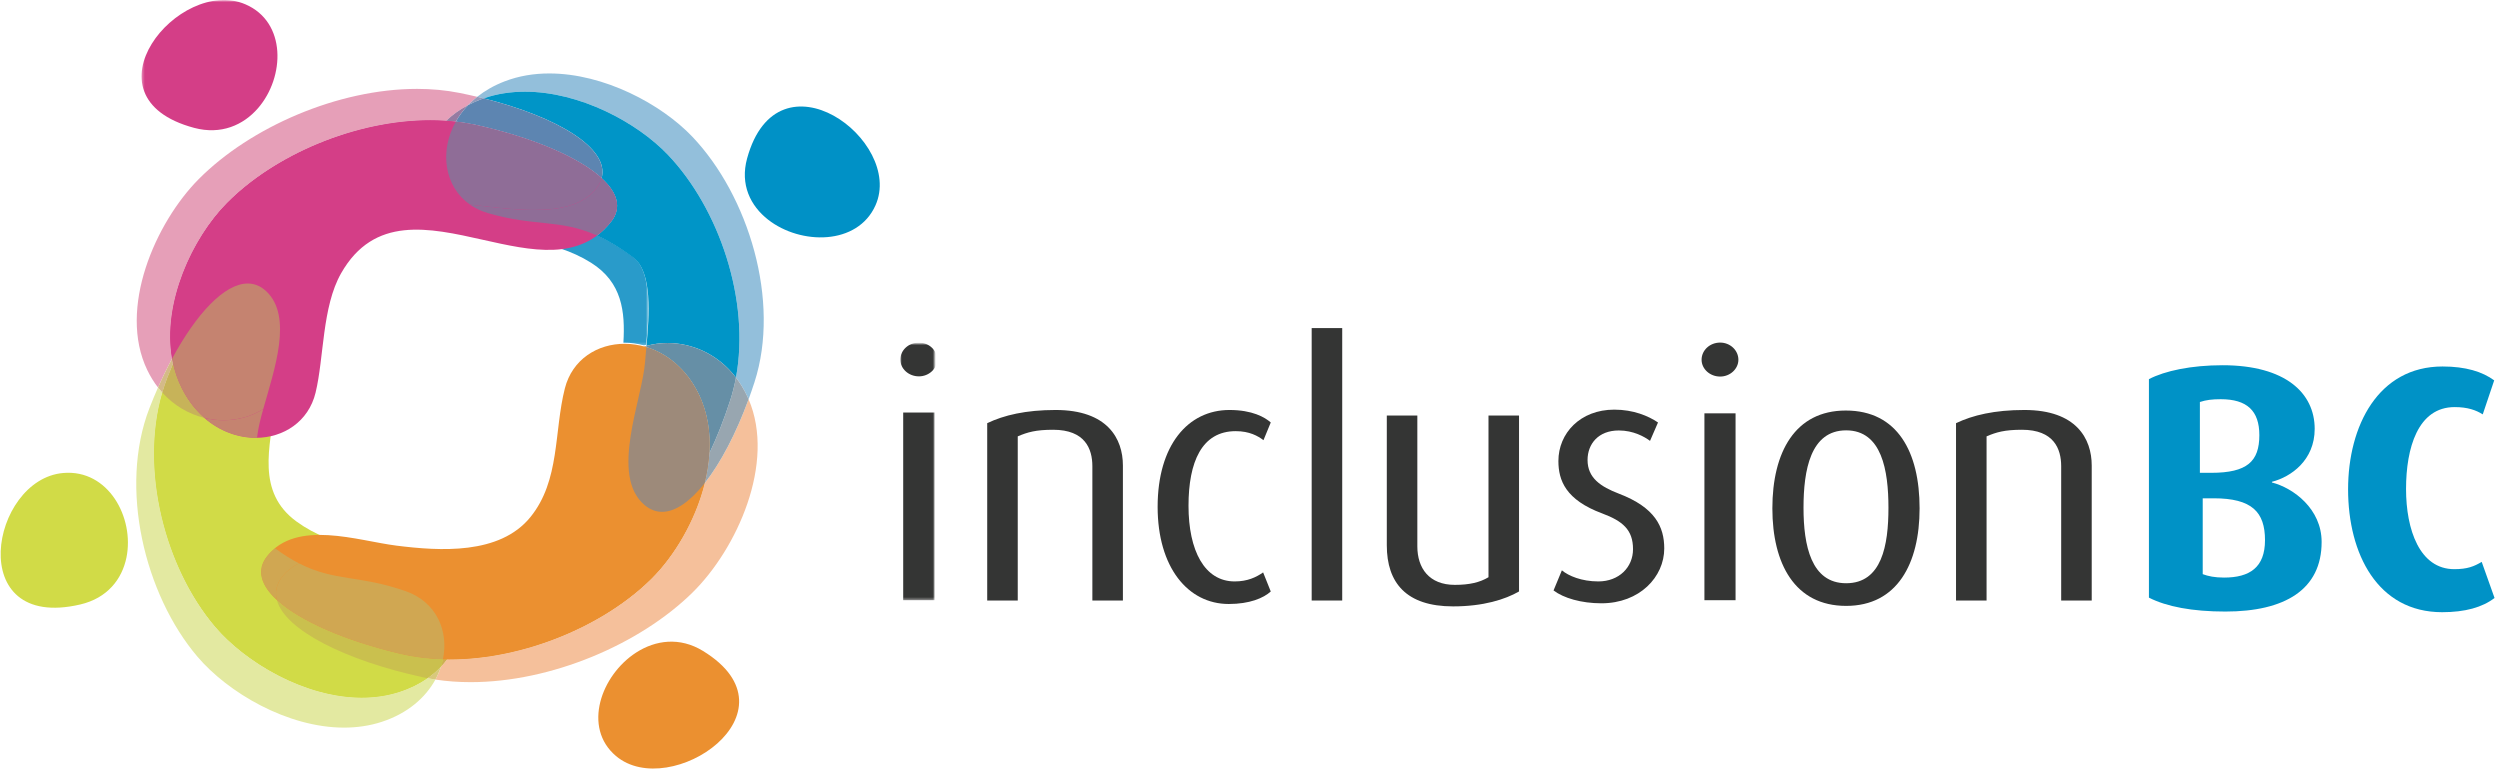 <?xml version="1.0" encoding="UTF-8"?>
<svg width="883px" height="272px" viewBox="0 0 883 272" version="1.1" xmlns="http://www.w3.org/2000/svg" xmlns:xlink="http://www.w3.org/1999/xlink">
    <title>InclusionBC verticle</title>
    <defs>
        <polygon id="path-1" points="-0.024 -0.393 11.976 -0.393 11.976 90.607 -0.024 90.607"></polygon>
        <polygon id="path-3" points="0.335 -0.229 179.335 -0.229 179.335 121.772 0.335 121.772"></polygon>
    </defs>
    <g id="InclusionBC-verticle" stroke="none" stroke-width="1" fill="none" fill-rule="evenodd">
        <g id="Group-3" transform="translate(318.024, 121.393)">
            <mask id="mask-2" fill="white">
                <use xlink:href="#path-1"></use>
            </mask>
            <g id="Clip-2"></g>
            <path d="M0.985,90.607 L12.092,90.607 L12.092,24.325 L0.985,24.325 L0.985,90.607 Z M6.54,11.537 C2.879,11.537 -0.024,8.828 -0.024,5.635 C-0.024,2.311 2.879,-0.393 6.54,-0.393 C10.072,-0.393 12.976,2.311 12.976,5.635 C12.976,8.828 10.072,11.537 6.54,11.537 L6.54,11.537 Z" id="Fill-1" fill="#343534" mask="url(#mask-2)"></path>
        </g>
        <path d="M385.824,212.104 L385.824,164.665 C385.824,158.536 383.25,151.792 371.973,151.792 C365.844,151.792 362.9,152.653 359.469,154.125 L359.469,212.104 L348.682,212.104 L348.682,149.466 C354.565,146.646 362.289,144.806 372.832,144.806 C391.218,144.806 396.61,154.981 396.61,164.421 L396.61,212.104 L385.824,212.104" id="Fill-4" fill="#343534"></path>
        <path d="M434.001,213.33 C419.538,213.33 408.874,200.336 408.874,179.008 C408.874,157.308 419.538,144.806 434.248,144.806 C442.336,144.806 446.752,147.381 448.835,149.22 L446.26,155.471 C444.299,154.001 441.356,152.285 436.453,152.285 C424.441,152.285 419.782,163.193 419.782,178.638 C419.782,194.45 425.421,205.36 436.086,205.36 C440.621,205.36 443.684,203.89 446.136,202.175 L448.835,208.917 C446.26,211.245 441.356,213.33 434.001,213.33" id="Fill-5" fill="#343534"></path>
        <polygon id="Fill-6" fill="#343534" points="463.284 212.104 474.07 212.104 474.07 115.878 463.284 115.878"></polygon>
        <path d="M513.23,214.176 C496.68,214.176 489.819,205.841 489.819,192.602 L489.819,146.757 L500.605,146.757 L500.605,192.97 C500.605,200.692 504.775,206.575 513.845,206.575 C518.991,206.575 522.668,205.717 525.735,203.877 L525.735,146.757 L536.521,146.757 L536.521,208.906 C531.621,211.726 523.896,214.176 513.23,214.176" id="Fill-7" fill="#343534"></path>
        <path d="M565.626,213.085 C558.519,213.085 552.266,211.245 548.712,208.55 L551.655,201.438 C553.982,203.401 558.639,205.36 564.524,205.36 C571.879,205.36 576.782,200.336 576.782,193.963 C576.782,187.097 573.105,184.032 565.874,181.334 C553.003,176.555 550.427,169.691 550.427,162.826 C550.427,153.02 558.149,144.685 570.161,144.685 C576.906,144.685 582.176,146.891 585.609,149.22 L582.789,155.716 C580.828,154.246 576.906,152.04 571.757,152.04 C564.524,152.04 560.724,156.821 560.724,162.46 C560.724,168.833 565.383,171.896 571.757,174.348 C584.628,179.251 587.813,186.115 587.813,193.715 C587.813,203.769 579.11,213.085 565.626,213.085" id="Fill-8" fill="#343534"></path>
        <g id="Group-17" transform="translate(49.665, 0.229)">
            <mask id="mask-4" fill="white">
                <use xlink:href="#path-3"></use>
            </mask>
            <g id="Clip-15"></g>
            <path d="M161.018,82.772 C157.202,85.595 152.923,87.03 148.335,87.562 C152.018,88.791 155.623,90.386 159.105,92.576 C170.071,99.476 171.174,109.823 170.521,120.817 C170.61,120.815 170.698,120.815 170.787,120.815 C173.103,120.815 175.466,121.131 177.806,121.772 C178.061,121.691 178.319,121.618 178.577,121.546 C179.566,110.907 180.746,95.508 173.867,90.47 C169.005,86.909 164.821,84.474 161.018,82.772" id="Fill-14" fill="#299BCA" mask="url(#mask-4)"></path>
            <path d="M41.463,37.984 C36.263,43.982 28.399,47.471 18.904,44.934 C-21.718,34.057 13.572,-8.811 37.031,1.304 C51.596,7.583 50.982,27.002 41.463,37.984" id="Fill-16" fill="#D43E87" mask="url(#mask-4)"></path>
        </g>
        <path d="M148.955,199.302 C169.461,206.511 167.62,235.773 141.072,244.391 C117.711,251.983 89.184,236.864 75.97,221.311 C57.379,199.411 48.178,161.694 59.066,133.572 C70.808,103.245 89.006,81.738 100.283,92.266 C112.169,103.358 98.922,129.737 97.235,142.803 C95.28,157.907 90.473,173.836 104.762,184.227 C118.117,193.932 133.919,194.027 148.955,199.302" id="Fill-18" fill="#D1DB47"></path>
        <path d="M111.462,138.685 C106.483,159.229 76.131,161.277 64.099,137.011 C53.498,115.666 65.673,86.428 80.12,71.768 C100.457,51.142 138.193,37.443 168.446,44.202 C201.071,51.483 225.38,66.085 215.883,78.238 C204.791,92.418 187.746,88.554 170.533,84.691 C151.418,80.399 132.097,76.11 120.48,96.518 C113.725,108.393 114.46,126.33 111.462,138.685" id="Fill-19" fill="#D43E87"></path>
        <path d="M147.296,31.395 C119.365,31.395 88.432,44.92 70.219,63.23 C54.902,78.638 41.575,108.98 52.002,130.671 C53.104,132.967 54.385,135.026 55.809,136.861 C57.385,133.304 59.044,129.908 60.757,126.725 C57.283,107.047 67.886,84.18 80.12,71.768 C96.889,54.76 125.496,42.461 151.975,42.461 C153.864,42.461 155.742,42.524 157.606,42.65 C159.752,40.585 162.326,38.71 165.337,37.123 C166.315,36.099 167.389,35.114 168.557,34.188 C166.509,33.703 164.419,33.245 162.293,32.819 C157.46,31.851 152.429,31.395 147.296,31.395" id="Fill-20" fill="#E69FB8"></path>
        <path d="M165.337,37.123 C162.326,38.71 159.752,40.585 157.606,42.65 C158.743,42.728 159.869,42.83 160.993,42.959 C162.143,40.917 163.591,38.95 165.337,37.123" id="Fill-21" fill="#967BA1"></path>
        <path d="M151.975,42.461 C125.496,42.461 96.889,54.76 80.12,71.768 C67.886,84.18 57.283,107.047 60.757,126.725 C69.312,110.83 79.281,100.136 87.503,100.136 C89.836,100.136 92.028,100.997 94.006,102.843 C103.572,111.774 96.863,130.602 92.993,144.423 C97.335,141.596 100.681,137.324 102.166,131.75 C108.621,107.554 101.239,101.558 116.834,79.54 C122.987,70.853 145.611,71.97 156.199,71.677 C156.516,71.668 156.843,71.664 157.175,71.664 C159.736,71.664 162.732,71.918 165.987,72.266 C156.969,65.952 155.082,53.447 160.993,42.959 C159.869,42.83 158.743,42.728 157.606,42.65 C155.742,42.524 153.864,42.461 151.975,42.461" id="Fill-22" fill="#D43E87"></path>
        <path d="M199.516,137.152 C204.76,116.666 235.128,114.972 246.86,139.372 C257.196,160.848 244.655,189.951 230.019,204.442 C209.428,224.824 171.531,238.086 141.363,230.977 C108.84,223.324 84.716,208.435 94.361,196.397 C104.818,183.353 126.364,191.001 139.989,192.712 C155.412,194.654 176.486,195.995 187.324,182.659 C197.877,169.68 195.614,152.465 199.516,137.152" id="Fill-23" fill="#EB9030"></path>
        <path d="M264.407,141.022 C259.981,153.108 254.537,163.527 248.886,170.667 C245.601,183.887 238.131,196.408 230.019,204.442 C213.252,221.039 185.013,232.914 158.812,232.914 C158.493,232.914 158.173,232.912 157.856,232.909 C157.223,233.762 156.527,234.594 155.773,235.397 C155.271,236.966 154.608,238.517 153.784,240.025 C157.836,240.643 162,240.936 166.228,240.936 C194.659,240.936 225.934,227.618 244.562,209.318 C260.246,193.906 274.056,163.514 264.407,141.022" id="Fill-24" fill="#F5C09B"></path>
        <path d="M228.336,122.164 C228.08,122.236 227.823,122.31 227.569,122.39 C227.812,122.458 228.054,122.527 228.297,122.603 C228.31,122.458 228.323,122.31 228.336,122.164" id="Fill-25" fill="#A2938A"></path>
        <path d="M156.438,232.881 C156.262,233.723 156.04,234.562 155.773,235.397 C156.527,234.594 157.223,233.762 157.856,232.909 C157.382,232.905 156.91,232.894 156.438,232.881" id="Fill-26" fill="#CDAD54"></path>
        <path d="M227.569,122.39 C220.344,124.656 214.402,129.982 212.196,138.003 C205.963,160.598 213.563,168.29 196.618,191.695 C191.648,198.563 176.568,199.202 164.935,199.202 C163.602,199.202 162.315,199.193 161.095,199.185 C159.871,199.176 158.715,199.167 157.643,199.167 C157.053,199.167 156.488,199.171 155.953,199.178 C155.823,199.178 155.688,199.18 155.553,199.18 C151.296,199.18 145.765,198.402 139.787,197.623 C133.81,196.845 127.388,196.067 121.341,196.067 C115.484,196.067 109.979,196.797 105.583,198.969 C118.2,205.426 126.972,203.076 143.324,208.816 C154.127,212.605 158.549,222.811 156.438,232.881 C156.91,232.894 157.382,232.905 157.856,232.909 C158.173,232.912 158.493,232.914 158.812,232.914 C185.013,232.914 213.252,221.039 230.019,204.442 C238.131,196.408 245.601,183.887 248.886,170.667 C243.849,177.026 238.646,180.783 233.852,180.783 C231.702,180.783 229.637,180.028 227.702,178.415 C215.187,167.975 226.899,140.918 227.841,127.791 C227.949,126.288 228.119,124.53 228.297,122.603 C228.054,122.527 227.812,122.458 227.569,122.39" id="Fill-27" fill="#EB9030"></path>
        <path d="M224.725,230.459 C231.524,226.098 240.07,224.876 248.301,229.918 C283.509,251.496 236.709,283.18 217.564,267.024 C205.673,256.994 212.276,238.449 224.725,230.459" id="Fill-28" fill="#EB9030"></path>
        <path d="M44.667,196.891 C43.106,204.548 37.942,211.27 28.315,213.51 C-12.865,223.085 -3.355,169.249 22.349,167.058 C38.314,165.692 47.517,182.876 44.667,196.891" id="Fill-29" fill="#D1DB47"></path>
        <path d="M271.306,77.595 C265.038,72.696 261.344,65.178 263.877,55.953 C274.71,16.482 319.454,49.651 309.222,72.525 C302.876,86.735 282.774,86.552 271.306,77.595" id="Fill-30" fill="#0091C6"></path>
        <path d="M194.022,25.944 C188.593,25.944 183.245,26.803 178.212,28.744 C174.477,30.181 171.261,32.04 168.557,34.188 C169.318,34.369 170.074,34.554 170.822,34.74 C175.503,33.11 180.434,32.382 185.434,32.382 C204.691,32.382 224.975,43.178 235.968,54.742 C253.987,73.699 265.009,106.091 259.939,133.348 C261.437,135.3 262.781,137.498 263.925,139.948 C264.092,140.303 264.253,140.662 264.407,141.022 C265.129,139.048 265.825,137.031 266.49,134.976 C275.739,106.319 264.381,69.172 244.551,48.305 C233.556,36.739 213.276,25.944 194.022,25.944" id="Fill-31" fill="#93BFDB"></path>
        <path d="M185.434,32.382 C180.434,32.382 175.503,33.11 170.822,34.74 C196.786,41.263 215.398,52.362 212.496,62.93 C218.033,68.002 219.725,73.32 215.883,78.238 C214.322,80.234 212.641,81.873 210.861,83.204 C214.646,84.915 218.809,87.361 223.649,90.939 C230.495,96.001 229.321,111.474 228.336,122.164 C230.721,121.494 233.235,121.155 235.789,121.155 C244.442,121.153 253.584,125.049 259.939,133.348 C265.009,106.091 253.987,73.699 235.968,54.742 C224.975,43.178 204.691,32.382 185.434,32.382" id="Fill-32" fill="#0095C7"></path>
        <path d="M212.496,62.93 C212.148,64.195 211.491,65.454 210.502,66.696 C205.847,72.542 197.612,74.159 188.635,74.159 C183.058,74.159 177.199,73.536 171.729,72.912 C169.753,72.688 167.828,72.462 165.987,72.266 C167.815,73.546 169.94,74.57 172.348,75.273 C189.117,80.16 197.747,77.277 210.861,83.204 C212.641,81.873 214.322,80.234 215.883,78.238 C219.725,73.32 218.033,68.002 212.496,62.93" id="Fill-33" fill="#8F6D97"></path>
        <path d="M168.557,34.188 C167.389,35.114 166.315,36.099 165.337,37.123 C166.678,36.417 168.107,35.765 169.622,35.182 C170.022,35.027 170.42,34.882 170.822,34.74 C170.074,34.554 169.318,34.369 168.557,34.188" id="Fill-34" fill="#919ABB"></path>
        <path d="M170.822,34.74 C170.42,34.882 170.022,35.027 169.622,35.182 C168.107,35.765 166.678,36.417 165.337,37.123 C163.591,38.95 162.143,40.917 160.993,42.959 C163.517,43.243 166.007,43.657 168.446,44.202 C187.872,48.537 204.347,55.466 212.496,62.93 C215.398,52.362 196.786,41.263 170.822,34.74" id="Fill-35" fill="#5D85B1"></path>
        <path d="M160.993,42.959 C155.082,53.447 156.969,65.952 165.987,72.266 C167.828,72.462 169.753,72.688 171.729,72.912 C177.199,73.536 183.058,74.159 188.635,74.159 C197.612,74.159 205.847,72.542 210.502,66.696 C211.491,65.454 212.148,64.195 212.496,62.93 C204.347,55.466 187.872,48.537 168.446,44.202 C166.007,43.657 163.517,43.243 160.993,42.959" id="Fill-36" fill="#8F6D97"></path>
        <path d="M259.939,133.348 C259.429,136.094 258.757,138.785 257.909,141.409 C255.743,148.112 253.247,154.419 250.552,160.083 C250.334,163.614 249.756,167.164 248.886,170.667 C254.537,163.527 259.981,153.108 264.407,141.022 C264.253,140.662 264.092,140.303 263.925,139.948 C262.781,137.498 261.437,135.3 259.939,133.348" id="Fill-37" fill="#98A6B0"></path>
        <path d="M235.789,121.155 C233.235,121.155 230.721,121.494 228.336,122.164 C228.323,122.31 228.31,122.458 228.297,122.603 C235.563,124.836 242.499,130.3 246.86,139.372 C249.949,145.792 250.995,152.895 250.552,160.083 C253.247,154.419 255.743,148.112 257.909,141.409 C258.757,138.785 259.429,136.094 259.939,133.348 C253.584,125.049 244.442,121.153 235.789,121.155" id="Fill-38" fill="#668FA6"></path>
        <path d="M228.297,122.603 C228.119,124.53 227.949,126.288 227.841,127.791 C226.899,140.918 215.187,167.975 227.702,178.415 C229.637,180.028 231.702,180.783 233.852,180.783 C238.646,180.783 243.849,177.026 248.886,170.667 C249.756,167.164 250.334,163.614 250.552,160.083 C250.995,152.895 249.949,145.792 246.86,139.372 C242.499,130.3 235.563,124.836 228.297,122.603" id="Fill-39" fill="#9D8A7A"></path>
        <path d="M55.809,136.861 C54.763,139.22 53.757,141.653 52.789,144.144 C41.903,172.278 51.109,209.994 69.697,231.894 C80.481,244.591 101.468,256.994 121.52,256.994 C126.033,256.994 130.499,256.366 134.79,254.97 C144.002,251.977 150.32,246.372 153.784,240.025 C152.838,239.882 151.901,239.721 150.966,239.541 C148.17,241.497 144.874,243.156 141.072,244.391 C136.78,245.785 132.312,246.413 127.801,246.413 C107.747,246.413 86.758,234.007 75.97,221.311 C58.483,200.713 49.306,166.12 57.335,138.681 C56.811,138.103 56.3,137.494 55.809,136.861" id="Fill-40" fill="#E3E9A1"></path>
        <path d="M57.335,138.681 C49.306,166.12 58.483,200.713 75.97,221.311 C86.758,234.007 107.747,246.413 127.801,246.413 C132.312,246.413 136.78,245.785 141.072,244.391 C144.874,243.156 148.17,241.497 150.966,239.541 C150.42,239.436 149.877,239.325 149.335,239.208 C122.168,233.31 100.633,222.578 97.796,211.962 C92.132,206.757 90.404,201.337 94.361,196.397 C95.204,195.345 96.119,194.428 97.096,193.632 C95.787,192.664 94.43,191.601 93.013,190.427 C85.514,184.214 89.327,164.864 90.78,154.648 C90.623,154.65 90.462,154.652 90.304,154.652 C84.116,154.652 77.578,152.378 72.102,147.584 C66.74,146.256 61.544,143.334 57.335,138.681" id="Fill-41" fill="#D1DB47"></path>
        <path d="M92.993,144.423 C88.953,147.051 84.044,148.427 78.974,148.427 C76.696,148.427 74.385,148.151 72.102,147.584 C77.578,152.378 84.116,154.652 90.304,154.652 C90.462,154.652 90.623,154.65 90.78,154.648 C90.843,154.211 90.899,153.789 90.954,153.387 C91.284,150.836 92.056,147.775 92.993,144.423" id="Fill-42" fill="#C58370"></path>
        <path d="M60.757,126.725 C59.044,129.908 57.385,133.304 55.809,136.861 C56.3,137.494 56.811,138.103 57.335,138.681 C57.842,136.946 58.418,135.244 59.066,133.572 C59.729,131.858 60.412,130.174 61.116,128.519 C60.983,127.923 60.864,127.325 60.757,126.725" id="Fill-43" fill="#D4BA88"></path>
        <path d="M61.116,128.519 C60.412,130.174 59.729,131.858 59.066,133.572 C58.418,135.244 57.842,136.946 57.335,138.681 C61.544,143.334 66.74,146.256 72.102,147.584 C69.012,144.879 66.26,141.37 64.099,137.011 C62.751,134.294 61.77,131.448 61.116,128.519" id="Fill-44" fill="#C7B359"></path>
        <path d="M87.503,100.136 C79.281,100.136 69.312,110.83 60.757,126.725 C60.864,127.325 60.983,127.923 61.116,128.519 C61.77,131.448 62.751,134.294 64.099,137.011 C66.26,141.37 69.012,144.879 72.102,147.584 C74.385,148.151 76.696,148.427 78.974,148.427 C84.044,148.427 88.953,147.051 92.993,144.423 C96.863,130.602 103.572,111.774 94.006,102.843 C92.028,100.997 89.836,100.136 87.503,100.136" id="Fill-45" fill="#C58370"></path>
        <path d="M97.096,193.632 C96.119,194.428 95.204,195.345 94.361,196.397 C90.404,201.337 92.132,206.757 97.796,211.962 C97.024,209.075 97.635,206.194 99.891,203.424 C101.446,201.515 103.374,200.061 105.583,198.969 C102.957,197.623 100.159,195.895 97.096,193.632" id="Fill-46" fill="#D0A752"></path>
        <path d="M155.773,235.397 C154.379,236.882 152.777,238.273 150.966,239.541 C151.901,239.721 152.838,239.882 153.784,240.025 C154.608,238.517 155.271,236.966 155.773,235.397" id="Fill-47" fill="#D8C87D"></path>
        <path d="M97.796,211.962 C100.633,222.578 122.168,233.31 149.335,239.208 C149.877,239.325 150.42,239.436 150.966,239.541 C152.777,238.273 154.379,236.882 155.773,235.397 C156.04,234.562 156.262,233.723 156.438,232.881 C151.281,232.738 146.222,232.122 141.363,230.977 C122.189,226.465 105.933,219.436 97.796,211.962" id="Fill-48" fill="#CAC04E"></path>
        <path d="M105.583,198.969 C103.374,200.061 101.446,201.515 99.891,203.424 C97.635,206.194 97.024,209.075 97.796,211.962 C105.933,219.436 122.189,226.465 141.363,230.977 C146.222,232.122 151.281,232.738 156.438,232.881 C158.549,222.811 154.127,212.605 143.324,208.816 C126.972,203.076 118.2,205.426 105.583,198.969" id="Fill-49" fill="#D0A752"></path>
        <path d="M602,212 L613,212 L613,146 L602,146 L602,212 Z M607.564,133 C603.904,133 601,130.275 601,127.064 C601,123.72 603.904,121 607.564,121 C611.096,121 614,123.72 614,127.064 C614,130.275 611.096,133 607.564,133 L607.564,133 Z" id="Fill-9" fill="#343534"></path>
        <path d="M652.062,152 C639.45,152 637,166.048 637,179.365 C637,192.68 639.693,206 652.062,206 C664.674,206 667,192.559 667,179.365 C667,166.171 664.674,152 652.062,152 Z M652.061,214 C633.904,214 626,199.065 626,179.561 C626,159.688 634.027,145 651.939,145 C670.218,145 678,159.688 678,179.561 C678,199.065 670.096,214 652.061,214 L652.061,214 Z" id="Fill-10" fill="#343534"></path>
        <path d="M728.009,212.104 L728.009,164.665 C728.009,158.536 725.435,151.792 714.158,151.792 C708.029,151.792 705.087,152.653 701.657,154.125 L701.657,212.104 L690.866,212.104 L690.866,149.466 C696.752,146.646 704.476,144.806 715.014,144.806 C733.401,144.806 738.795,154.981 738.795,164.421 L738.795,212.104 L728.009,212.104" id="Fill-11" fill="#343534"></path>
        <path d="M781.887,176 L778,176 L778,202.792 C779.947,203.518 782.253,204 785.532,204 C794.649,204 800,200.364 800,190.79 C800,180.85 795.382,176 781.887,176 Z M784.375,141 C781.375,141 779.248,141.247 777,141.986 L777,167 L780.998,167 C793.752,167 798,162.937 798,153.694 C798,145.067 793.625,141 784.375,141 Z M786.003,216 C774.343,216 765.259,214.278 759,211.085 L759,133.915 C764.645,130.964 773.975,129 785.021,129 C807.237,129 817.547,138.832 817.547,151.486 C817.547,162.546 809.2,168.446 802.45,170.166 L802.45,170.412 C810.06,172.376 820,179.749 820,191.424 C820,208.259 806.991,216 786.003,216 L786.003,216 Z" id="Fill-12" fill="#0092C6"></path>
        <path d="M862.563,216.228 C839.765,216.228 829.345,195.635 829.345,172.835 C829.345,150.405 840.009,129.442 862.687,129.442 C870.899,129.442 876.784,131.281 880.95,134.345 L876.906,146.357 C874.578,144.887 871.636,143.785 866.979,143.785 C853.984,143.785 849.816,158.247 849.816,172.711 C849.816,187.054 854.597,201.029 866.855,201.029 C871.514,201.029 873.843,200.049 876.539,198.455 L881.074,211.202 C876.784,214.511 870.655,216.228 862.563,216.228" id="Fill-13" fill="#0092C6"></path>
    </g>
</svg>